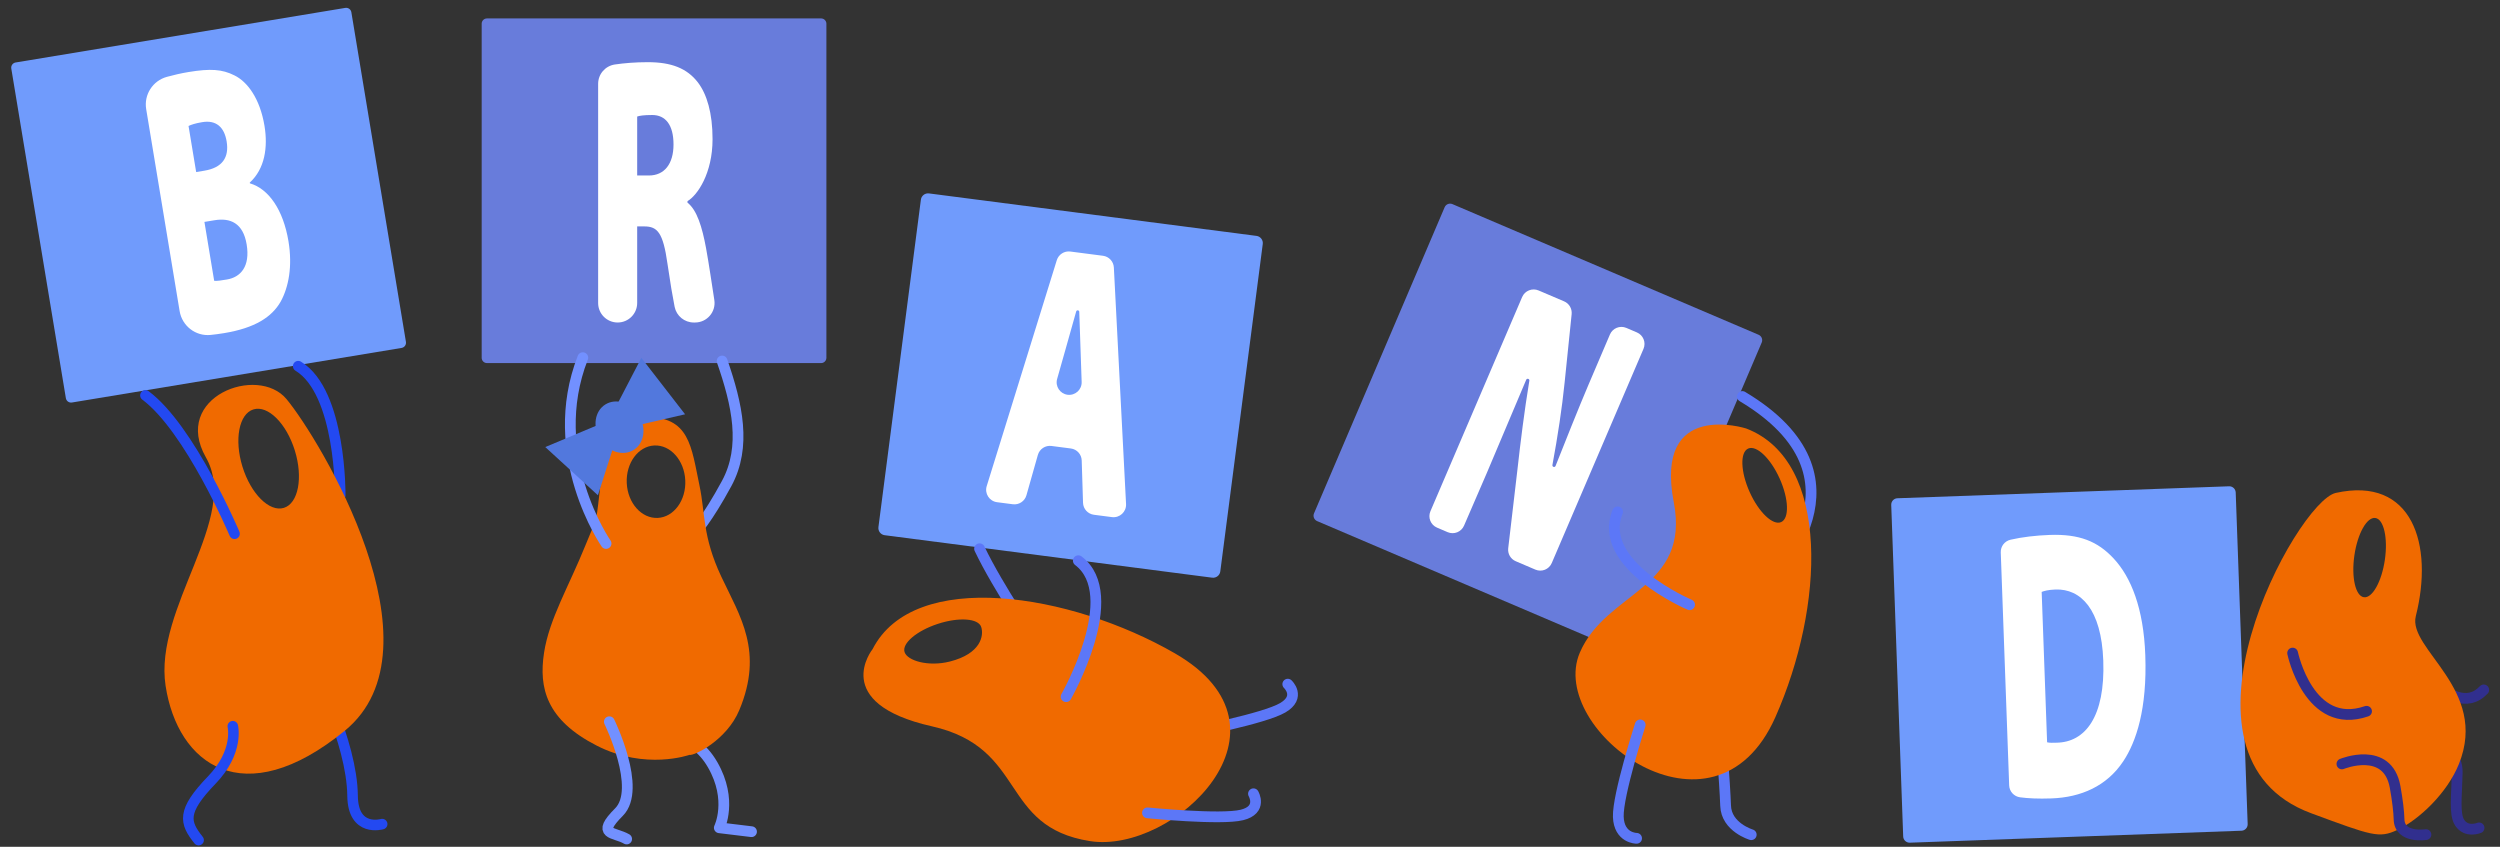 <?xml version="1.0" encoding="UTF-8" standalone="no"?><!DOCTYPE svg PUBLIC "-//W3C//DTD SVG 1.1//EN" "http://www.w3.org/Graphics/SVG/1.1/DTD/svg11.dtd"><svg width="100%" height="100%" viewBox="0 0 558 189" version="1.1" xmlns="http://www.w3.org/2000/svg" xmlns:xlink="http://www.w3.org/1999/xlink" xml:space="preserve" xmlns:serif="http://www.serif.com/" style="fill-rule:evenodd;clip-rule:evenodd;stroke-linecap:round;stroke-linejoin:round;stroke-miterlimit:1.5;"><rect x="0" y="0" width="558" height="189" fill="#333333" stroke="none"/><g><clipPath id="_clip1"><path d="M426.275,188.089l74.019,-2.671c0.796,-0.028 1.413,-0.697 1.385,-1.488l-2.67,-74.004c-0.028,-0.791 -0.692,-1.414 -1.488,-1.385l-74.02,2.67c-0.791,0.029 -1.408,0.697 -1.379,1.489l2.669,74.004c0.029,0.791 0.692,1.413 1.484,1.385Z"/></clipPath><g clip-path="url(#_clip1)"><g><clipPath id="_clip2"><path d="M426.275,188.089l74.019,-2.671c0.796,-0.028 1.413,-0.697 1.385,-1.488l-2.67,-74.004c-0.029,-0.796 -0.692,-1.414 -1.488,-1.385l-74.02,2.67c-0.791,0.029 -1.408,0.692 -1.379,1.489l2.669,74.004c0.029,0.791 0.692,1.413 1.484,1.385"/></clipPath><g clip-path="url(#_clip2)"><path d="M422.07,111.263l2.773,76.877l76.888,-2.774l-2.774,-76.877l-76.887,2.774Z" style="fill:#709bfc;fill-rule:nonzero;"/></g></g></g></g><g><clipPath id="_clip3"><path d="M293.982,116.309l68.344,29.167c0.666,0.284 1.443,-0.024 1.729,-0.695l29.16,-68.33c0.287,-0.67 -0.028,-1.445 -0.694,-1.729l-68.344,-29.166c-0.666,-0.284 -1.443,0.024 -1.729,0.695l-29.161,68.329c-0.286,0.671 0.029,1.445 0.695,1.729Z"/></clipPath><g clip-path="url(#_clip3)"><g><clipPath id="_clip4"><path d="M293.982,116.309l68.344,29.167c0.666,0.284 1.443,-0.024 1.729,-0.695l29.16,-68.33c0.287,-0.67 -0.028,-1.445 -0.694,-1.729l-68.344,-29.166c-0.666,-0.284 -1.443,0.024 -1.729,0.695l-29.161,68.329c-0.286,0.671 0.029,1.445 0.695,1.729"/></clipPath><g clip-path="url(#_clip4)"><g><clipPath id="_clip5"><path d="M278.054,104.721l74.415,55.983l55.979,-74.394l-74.41,-55.98l-55.984,74.391Z"/></clipPath><g clip-path="url(#_clip5)"><path d="M278.059,104.723l74.41,55.981l55.975,-74.396l-74.41,-55.98l-55.975,74.395Z" style="fill:#687cdb;fill-rule:nonzero;"/></g></g></g></g></g></g><g><clipPath id="_clip6"><path d="M197.464,119.459l73.091,9.479c0.888,0.115 1.699,-0.51 1.814,-1.393l9.478,-73.086c0.114,-0.883 -0.511,-1.694 -1.399,-1.809l-73.091,-9.479c-0.889,-0.115 -1.7,0.51 -1.814,1.393l-9.478,73.086c-0.115,0.883 0.51,1.694 1.399,1.809Z"/></clipPath><g clip-path="url(#_clip6)"><g><clipPath id="_clip7"><path d="M197.464,119.459l73.096,9.48c0.883,0.114 1.694,-0.511 1.809,-1.394l9.478,-73.086c0.114,-0.883 -0.511,-1.694 -1.394,-1.809l-73.096,-9.479c-0.889,-0.115 -1.7,0.51 -1.814,1.393l-9.478,73.086c-0.115,0.883 0.51,1.694 1.399,1.809"/></clipPath><g clip-path="url(#_clip7)"><g><clipPath id="_clip8"><path d="M315.531,89.136l-73.498,-79.644l-79.653,73.48l73.498,79.645l79.653,-73.481Z"/></clipPath><g clip-path="url(#_clip8)"><path d="M315.531,89.136l-73.498,-79.644l-79.653,73.48l73.498,79.645l79.653,-73.481Z" style="fill:#709bfc;fill-rule:nonzero;"/></g></g></g></g></g></g><g><clipPath id="_clip9"><path d="M16.055,89.84l73.581,-12.183c0.643,-0.106 1.075,-0.716 0.969,-1.353l-12.181,-73.572c-0.106,-0.642 -0.711,-1.075 -1.353,-0.969l-73.582,12.183c-0.642,0.106 -1.075,0.711 -0.969,1.354l12.181,73.571c0.106,0.637 0.711,1.075 1.354,0.969Z"/></clipPath><g clip-path="url(#_clip9)"><g><clipPath id="_clip10"><path d="M16.055,89.84l73.581,-12.183c0.643,-0.106 1.075,-0.716 0.969,-1.353l-12.181,-73.572c-0.106,-0.642 -0.711,-1.075 -1.353,-0.969l-73.582,12.183c-0.642,0.106 -1.075,0.711 -0.969,1.354l12.181,73.571c0.106,0.637 0.711,1.075 1.354,0.969"/></clipPath><g clip-path="url(#_clip10)"><g><clipPath id="_clip11"><path d="M121.48,28.868l-91.849,-57.973l-57.986,91.835l91.85,57.979l57.985,-91.841Z"/></clipPath><g clip-path="url(#_clip11)"><path d="M121.48,28.868l-91.849,-57.973l-57.986,91.835l91.85,57.979l57.985,-91.841Z" style="fill:#709bfc;fill-rule:nonzero;"/></g></g></g></g></g></g><g><clipPath id="_clip12"><path d="M108.693,81.04l74.578,-0c0.651,-0 1.182,-0.526 1.182,-1.177l-0,-74.573c-0,-0.651 -0.531,-1.177 -1.182,-1.177l-74.578,-0c-0.652,-0 -1.183,0.526 -1.183,1.177l0,74.573c0,0.651 0.531,1.177 1.183,1.177Z"/></clipPath><g clip-path="url(#_clip12)"><g><clipPath id="_clip13"><path d="M108.693,81.04l74.578,-0c0.651,-0 1.182,-0.526 1.182,-1.177l-0,-74.573c-0,-0.651 -0.531,-1.177 -1.182,-1.177l-74.578,-0c-0.652,-0 -1.183,0.526 -1.183,1.177l0,74.573c0,0.651 0.531,1.177 1.183,1.177"/></clipPath><g clip-path="url(#_clip13)"><path d="M89.63,76.634l90.411,22.281l22.287,-90.396l-90.412,-22.281l-22.286,90.396Z" style="fill:#687cdb;fill-rule:nonzero;"/></g></g></g></g><path d="M47.805,62.679c0.717,0.056 1.544,-0.081 2.834,-0.294c3.031,-0.502 5.238,-2.863 4.415,-7.832c-0.795,-4.805 -3.681,-5.974 -7.175,-5.395l-2.251,0.372l2.177,13.149Zm-4.02,-24.278l1.84,-0.305c4.044,-0.669 5.548,-2.999 4.963,-6.534c-0.531,-3.206 -2.354,-4.81 -5.437,-4.3c-1.655,0.274 -2.5,0.588 -3.068,0.857l1.702,10.282Zm-11.156,-14.038c-0.537,-3.243 1.472,-6.352 4.639,-7.215c1.53,-0.422 3.188,-0.802 4.806,-1.07c4.872,-0.806 7.498,-0.634 10.227,0.736c2.932,1.42 5.727,5.196 6.733,11.27c0.796,4.804 0.075,9.601 -3.287,12.67l0.027,0.165c4.172,1.215 7.445,5.873 8.617,12.954c0.922,5.565 0.034,10.215 -1.743,13.449c-1.979,3.448 -5.734,5.891 -12.625,7.032c-1.084,0.18 -2.092,0.31 -3.011,0.404c-3.349,0.338 -6.371,-2.002 -6.92,-5.322l-7.463,-45.073" style="fill:#fff;fill-rule:nonzero;"/><path d="M142.219,39.17l2.609,0c3.448,0 5.5,-2.562 5.5,-6.922c-0,-4.354 -1.771,-6.578 -4.755,-6.578c-1.953,0 -2.891,0.172 -3.354,0.344l-0,13.156Zm-8.714,-20.463c0,-2.167 1.589,-3.995 3.729,-4.313c2.078,-0.307 4.568,-0.516 7.36,-0.516c5.27,0 8.76,1.37 11.187,4.532c2.005,2.645 3.26,6.833 3.26,12.645c0,7.688 -3.401,12.558 -5.593,13.839l-0,0.344c2.099,1.625 3.265,5.385 4.146,10.166c0.651,3.563 1.296,8.058 1.843,11.553c0.412,2.64 -1.63,5.026 -4.307,5.026l-0.281,-0c-2.073,-0 -3.86,-1.459 -4.271,-3.495c-0.443,-2.224 -0.984,-5.38 -1.604,-9.662c-0.974,-6.922 -2.235,-8.291 -5.172,-8.291l-1.583,-0l-0,17.093c-0,2.407 -1.954,4.355 -4.36,4.355c-2.406,-0 -4.354,-1.948 -4.354,-4.355l0,-48.921" style="fill:#fff;fill-rule:nonzero;"/><path d="M238.282,88.11c1.705,0.221 3.204,-1.139 3.144,-2.859l-0.24,-7.016c-0.107,-2.582 -0.2,-5.751 -0.294,-8.631c-0.011,-0.4 -0.58,-0.469 -0.688,-0.084c-0.671,2.424 -1.746,6.26 -2.355,8.366l-1.898,6.697c-0.465,1.641 0.637,3.307 2.331,3.527Zm-6.632,13.436l-2.548,8.997c-0.377,1.332 -1.67,2.183 -3.043,2.005l-3.518,-0.456c-1.72,-0.223 -2.821,-1.941 -2.307,-3.592l15.64,-50.418c0.404,-1.297 1.682,-2.114 3.024,-1.94l7.288,0.946c1.338,0.173 2.361,1.277 2.428,2.62l2.722,52.799c0.09,1.739 -1.42,3.135 -3.15,2.911l-4.024,-0.522c-1.358,-0.176 -2.392,-1.314 -2.43,-2.684l-0.294,-9.434c-0.043,-1.371 -1.073,-2.502 -2.431,-2.679l-4.313,-0.559c-1.369,-0.177 -2.666,0.673 -3.044,2.006" style="fill:#fff;fill-rule:nonzero;"/><path d="M319.272,114.106l20.472,-47.812c0.608,-1.411 2.249,-2.07 3.662,-1.467l5.705,2.435c1.126,0.48 1.805,1.636 1.682,2.853l-1.573,15.309c-0.558,5.554 -1.543,12.015 -2.718,18.365c-0.079,0.436 0.541,0.616 0.701,0.203c1.891,-4.777 5.214,-13.121 7.324,-18.065l4.808,-11.267c0.605,-1.418 2.245,-2.077 3.663,-1.472l2.362,1.008c1.418,0.605 2.077,2.246 1.47,3.668l-20.475,47.805c-0.605,1.418 -2.239,2.075 -3.657,1.47l-4.392,-1.875c-1.136,-0.485 -1.818,-1.659 -1.673,-2.888l2.071,-17.657c0.671,-6.005 1.508,-12.85 2.646,-19.749c0.07,-0.429 -0.531,-0.6 -0.701,-0.203c-2.081,4.945 -6.3,14.963 -8.806,20.836l-5.07,11.721c-0.608,1.411 -2.24,2.063 -3.658,1.457l-2.371,-1.012c-1.423,-0.607 -2.082,-2.247 -1.472,-3.663" style="fill:#fff;fill-rule:nonzero;"/><path d="M456.914,165.678c0.521,0.148 1.406,0.116 2.056,0.092c6.435,-0.06 10.935,-5.778 10.482,-18.332c-0.413,-11.441 -5.01,-16.064 -10.688,-15.86c-1.63,0.059 -2.599,0.35 -3.061,0.538l1.211,33.562Zm-10.343,-42.389c-0.048,-1.343 0.868,-2.523 2.181,-2.826c2.595,-0.594 5.631,-0.953 8.733,-1.065c6.61,-0.239 10.73,1.411 14.32,5.3c3.834,4.135 6.647,11.043 7.026,21.547c0.432,11.955 -2.008,19.309 -4.93,23.693c-3.668,5.516 -9.409,8.032 -16.019,8.27c-2.993,0.108 -5.281,-0.018 -6.993,-0.248c-1.356,-0.175 -2.392,-1.3 -2.441,-2.664l-1.877,-52.007" style="fill:#fff;fill-rule:nonzero;"/><path d="M69.868,148.935c-0,-0 8.702,16.63 8.826,28.672c0.085,8.264 6.603,6.334 6.603,6.334" style="fill:none;stroke:#2349f1;stroke-width:2.36px;"/><path d="M75.941,110.531c0,-0 0.206,-22.977 -9.381,-28.801" style="fill:none;stroke:#2349f1;stroke-width:2.36px;"/><path d="M63.963,89.093c7.275,8.783 35.683,55.477 13,74c-22.683,18.524 -37.317,7.477 -40,-10c-2.683,-17.476 16.683,-37.523 9,-51c-7.683,-13.476 11.553,-20.782 18,-13Zm-7.399,2.288c-3.225,0.997 -4.321,6.73 -2.445,12.794c1.876,6.063 6.018,10.176 9.243,9.178c3.225,-0.998 4.321,-6.731 2.445,-12.794c-1.876,-6.064 -6.018,-10.176 -9.243,-9.178Z" style="fill:#f06a00;"/><path d="M52.347,119.133c0,-0 -9.932,-23.478 -19.884,-30.881" style="fill:none;stroke:#2349f1;stroke-width:2.36px;"/><path d="M51.963,162.093c0,0 1.414,5.683 -4.709,12.027c-6.774,7.02 -6.053,9.475 -2.927,13.391" style="fill:none;stroke:#2349f1;stroke-width:2.36px;"/><g><path d="M265.958,163.512c-0,0 16.203,-3.097 20.354,-5.542c4.15,-2.445 1.12,-5.267 1.12,-5.267" style="fill:none;stroke:#5c77f7;stroke-width:2.4px;"/><path d="M231.343,143.613c0,0 -8.52,-12.352 -12.708,-21.133" style="fill:none;stroke:#5c77f7;stroke-width:2.4px;"/><path d="M194.756,144.896c-0,-0 -9.682,12.044 13.243,17.216c21.344,4.814 14.956,22.418 35.29,25.624c18.602,2.933 48.291,-25.027 18.887,-41.947c-23.239,-13.373 -58.166,-19.015 -67.42,-0.893Zm7.144,0.652c-0.632,-1.927 2.687,-4.748 7.406,-6.296c4.72,-1.549 9.065,-1.242 9.697,0.684c0.632,1.927 -0.047,5.966 -7,7.718c-4.817,1.213 -9.471,-0.18 -10.103,-2.106Z" style="fill:#f06a00;"/><path d="M237.956,155.499c-0,0 12.92,-22.642 2.724,-30.351" style="fill:none;stroke:#5c77f7;stroke-width:2.4px;"/><path d="M256.112,181.43c0,0 16.416,1.633 21.09,0.467c4.674,-1.165 2.571,-4.732 2.571,-4.732" style="fill:none;stroke:#5c77f7;stroke-width:2.4px;"/></g><g><path d="M147.113,164.058c0,0 7.377,-1.297 11.94,6.62c4.563,7.917 1.494,14.08 1.494,14.08l7.192,0.873" style="fill:none;stroke:#7290ff;stroke-width:2.4px;"/><path d="M155.184,118.724c0,0 2.604,-2.686 7.006,-10.803c4.467,-8.237 2.361,-17.615 -1.016,-27.348" style="fill:none;stroke:#7290ff;stroke-width:2.4px;"/><path d="M153.868,168.491c0,0 -9.769,3.484 -20.615,-2.035c-11.34,-5.771 -13.011,-12.921 -11.826,-20.73c1.149,-7.567 5.554,-14.86 9.267,-24.067c2.965,-7.353 2.186,-3.989 3.483,-14.853c0.912,-7.647 1.446,-13.49 9.696,-13.705c10.089,-0.264 10.419,6.599 12.269,15.35c1.281,6.059 0.62,11.272 4.844,20.24c4.192,8.899 9.52,16.693 4.017,29.828c-2.834,6.766 -10.203,10.268 -11.135,9.972Zm-7.827,-69.059c-3.605,0.172 -6.36,3.933 -6.15,8.394c0.21,4.462 3.307,7.944 6.912,7.773c3.604,-0.172 6.36,-3.933 6.15,-8.395c-0.211,-4.461 -3.308,-7.944 -6.912,-7.772Z" style="fill:#f06a00;"/><path d="M135.277,121.311c-0,-0 -13.715,-19.725 -5.192,-41.478" style="fill:none;stroke:#7290ff;stroke-width:2.4px;"/><g><path d="M139.241,92.431l-5.784,18.117l-11.754,-10.764l17.538,-7.353Z" style="fill:#5278dd;"/><path d="M134.38,96.744l18.531,-4.273l-9.76,-12.601l-8.771,16.874Z" style="fill:#5278dd;"/><path d="M135.117,90.275c2.387,-1.484 5.738,-0.413 7.48,2.388c1.741,2.802 1.218,6.281 -1.169,7.764c-2.387,1.484 -5.738,0.414 -7.48,-2.388c-1.741,-2.802 -1.217,-6.281 1.169,-7.764Z" style="fill:#5278dd;"/></g><path d="M136.007,161.093c-0,-0 7.338,14.966 2.145,20.166c-5.193,5.199 -1.107,4.381 1.716,6.006" style="fill:none;stroke:#7290ff;stroke-width:2.4px;"/></g><g><path d="M383.838,160.267c0,-0 1.163,14.758 1.319,19.569c0.156,4.811 5.722,6.466 5.722,6.466" style="fill:none;stroke:#5c77f7;stroke-width:2.4px;"/><path d="M395.202,129.175c-0,0 24.029,-22.573 -6.309,-40.676" style="fill:none;stroke:#5c77f7;stroke-width:2.4px;"/><path d="M389.759,95.64c-0,0 -20.619,-6.614 -16.174,16.444c3.744,19.419 -15.119,19.89 -20.973,33.594c-7.393,17.304 29.939,45.358 43.665,14.364c10.849,-24.497 12.461,-57.108 -6.518,-64.402Zm0.43,4.481c1.848,-0.831 5,2.171 7.034,6.698c2.034,4.528 2.185,8.877 0.337,9.708c-1.847,0.83 -4.999,-2.172 -7.033,-6.699c-2.035,-4.527 -2.186,-8.877 -0.338,-9.707Z" style="fill:#f06a00;"/><path d="M377.118,134.975c0,-0 -20.909,-8.909 -16.069,-20.73" style="fill:none;stroke:#5c77f7;stroke-width:2.4px;"/><path d="M366.094,161.799c0,0 -5.045,15.693 -4.889,20.504c0.156,4.811 4.082,4.808 4.082,4.808" style="fill:none;stroke:#5c77f7;stroke-width:2.4px;"/></g><g><path d="M537.641,169.03c0,0 10.967,-4.871 10.811,3.475c-0.095,5.078 -0.708,9.158 0.529,11.087c1.522,2.374 4.347,1.192 4.347,1.192" style="fill:none;stroke:#312f8e;stroke-width:2.4px;"/><path d="M535.107,142.294c0,-0 11.814,19.645 19.265,11.691" style="fill:none;stroke:#312f8e;stroke-width:2.4px;"/><path d="M521.338,110.021c-8.76,1.945 -39.776,58.823 -5.499,71.489c13.622,5.034 15.175,5.663 19.284,3.711c4.852,-2.305 11.097,-8.21 13.711,-14.709c6.71,-16.688 -11.485,-25.637 -9.624,-32.995c4.044,-15.987 -0.773,-31.291 -17.872,-27.496Zm8.845,5.592c-1.878,-0.272 -3.977,3.469 -4.685,8.35c-0.708,4.881 0.241,9.065 2.118,9.337c1.877,0.272 3.976,-3.469 4.685,-8.35c0.708,-4.881 -0.241,-9.065 -2.118,-9.337Z" style="fill:#f06a00;"/><path d="M511.714,145.766c0,-0 3.643,17.433 16.501,12.987" style="fill:none;stroke:#312f8e;stroke-width:2.4px;"/><path d="M522.713,170.512c-0,-0 10.188,-4.186 11.876,5.122c0.538,2.969 0.847,5.626 0.881,7.219c0.093,4.362 6.001,3.428 6.001,3.428" style="fill:none;stroke:#312f8e;stroke-width:2.4px;"/></g><rect id="Artboard1" x="0" y="0" width="557.208" height="188.546" style="fill:none;"/></svg>